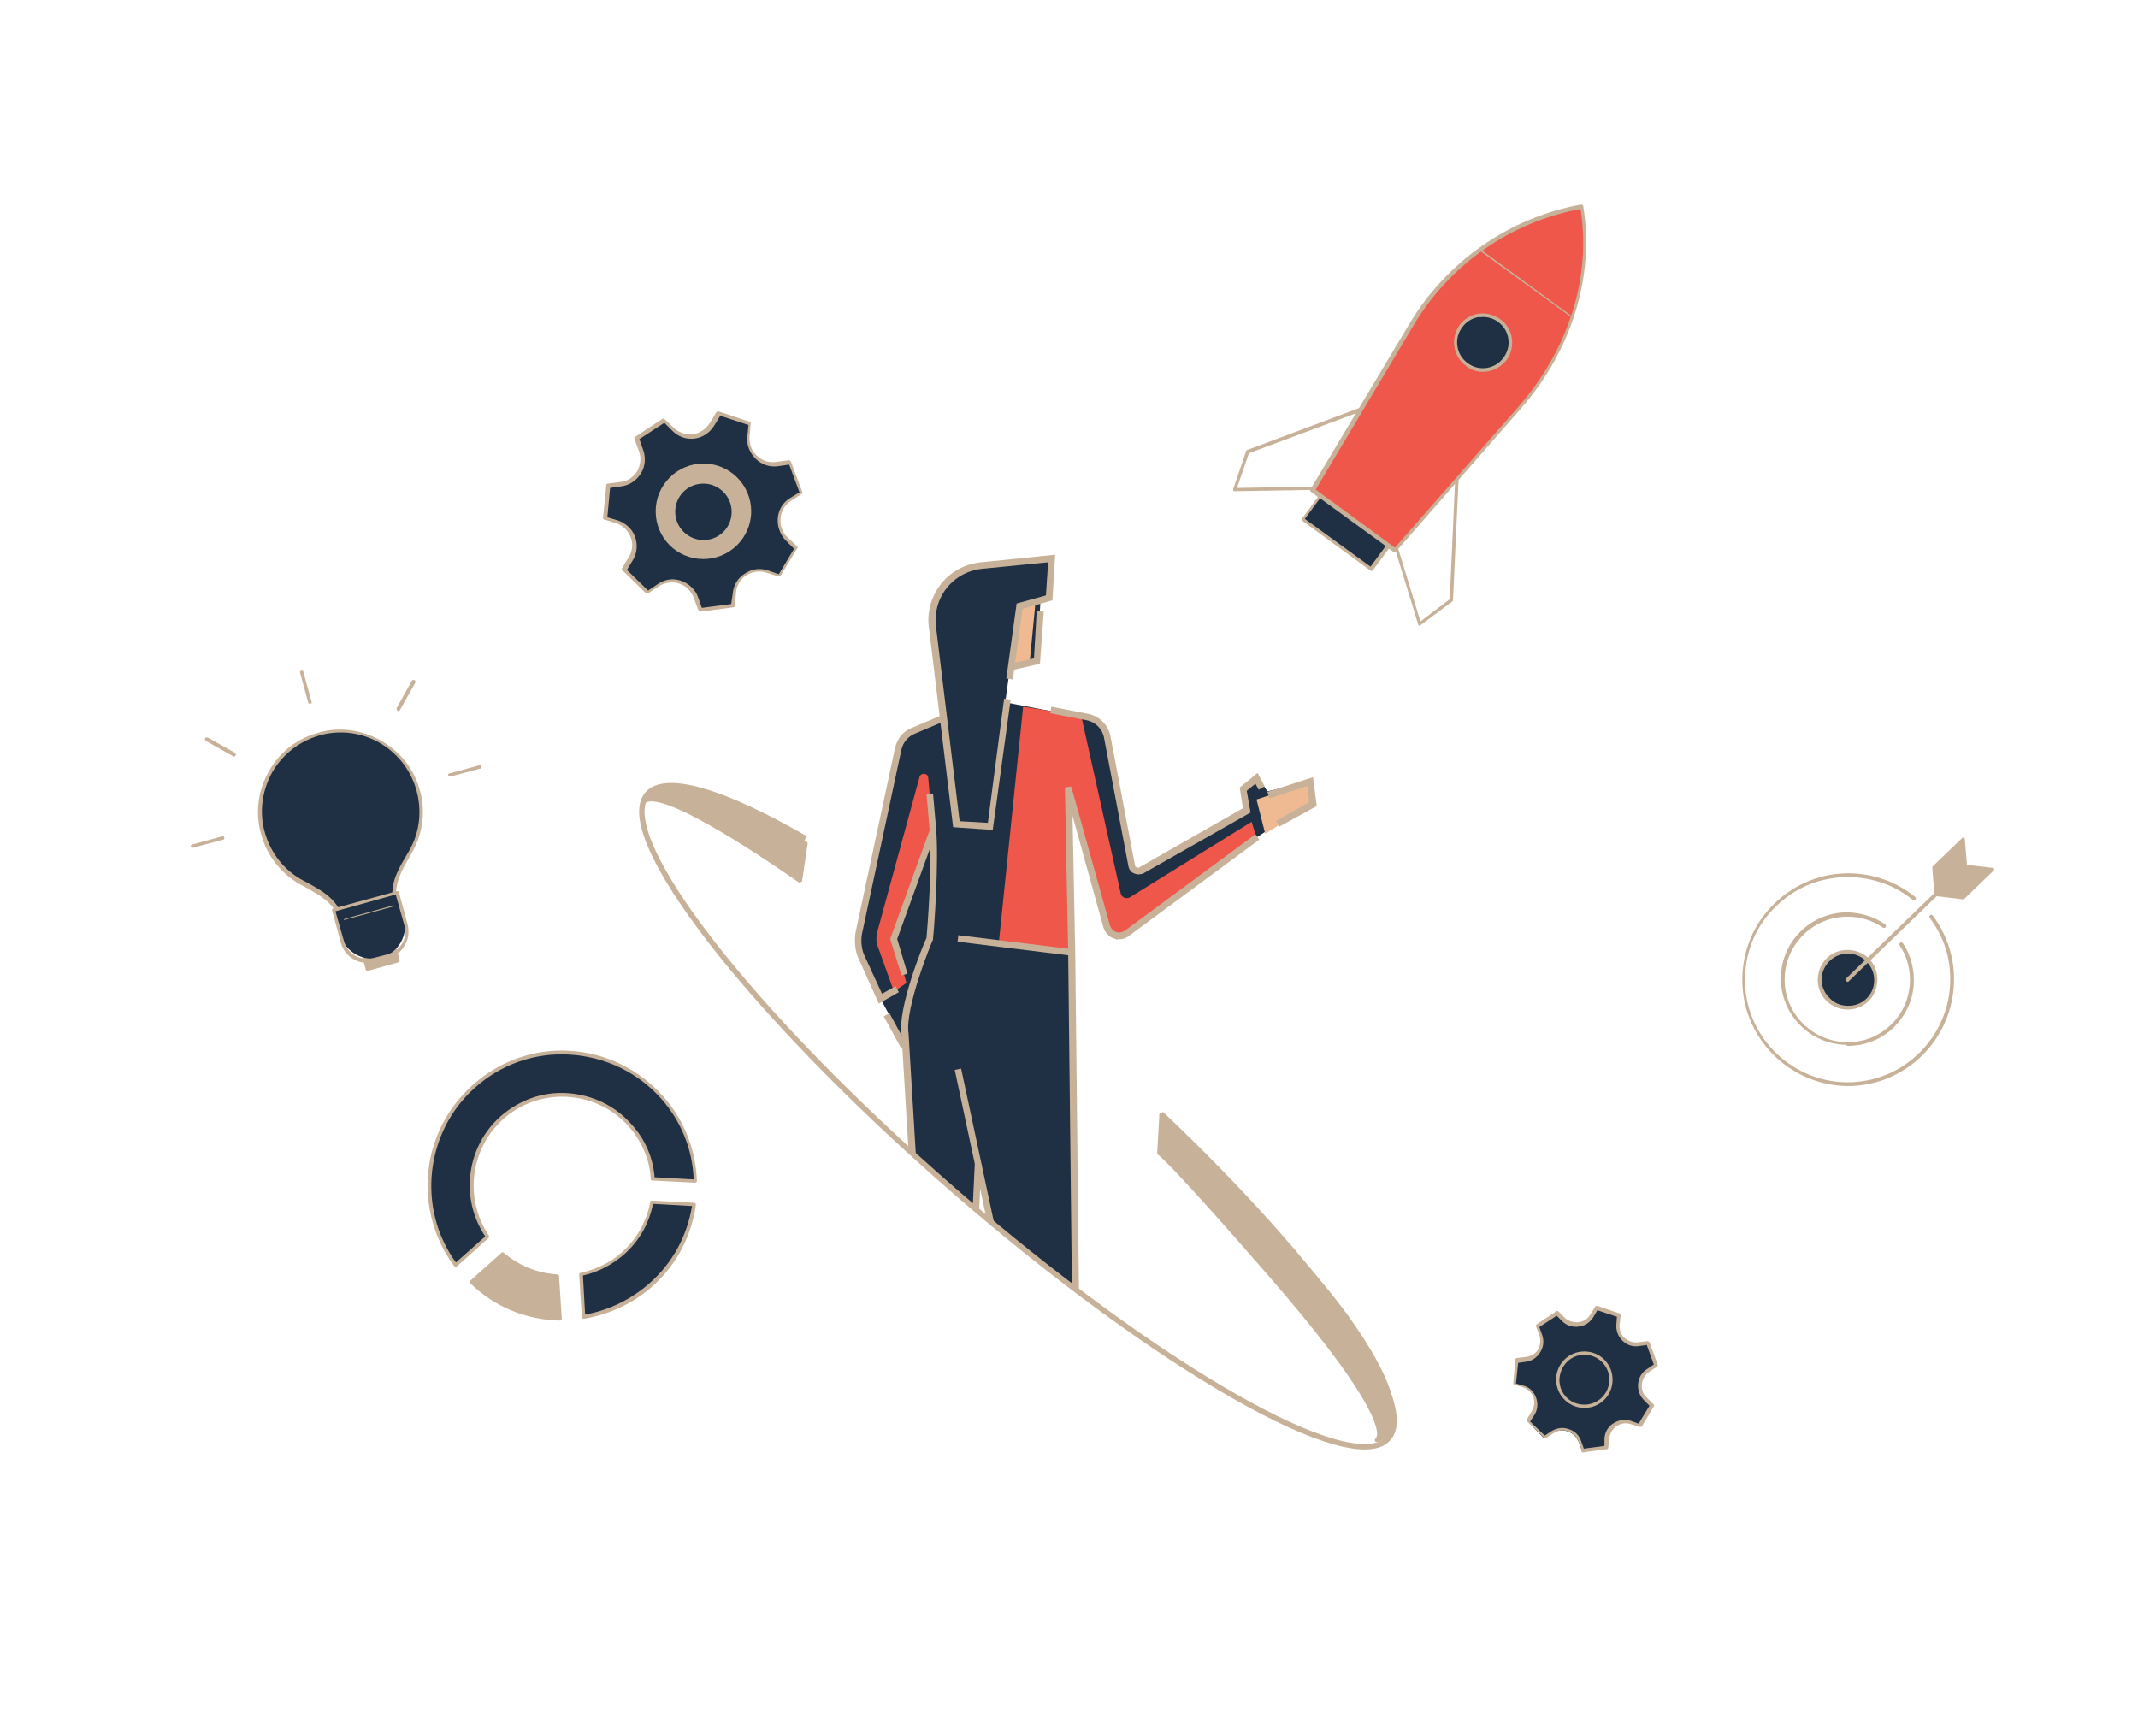 <svg xmlns="http://www.w3.org/2000/svg" xmlns:xlink="http://www.w3.org/1999/xlink" id="&#xD1;&#xEB;&#xEE;&#xE9;_1" x="0px" y="0px" viewBox="0 0 393.9 319.9" style="enable-background:new 0 0 393.9 319.9;" xml:space="preserve"><style type="text/css">	.st0{fill:none;stroke:#C7B299;stroke-width:1.5;stroke-miterlimit:10;}	.st1{fill:#A64300;}	.st2{fill:#1F3044;stroke:#C7B299;stroke-width:1.5;stroke-miterlimit:10;}	.st3{fill:#1F3044;}	.st4{fill:#EFBA91;}	.st5{fill:#C7B299;}	.st6{fill:#EE574A;}	.st7{clip-path:url(#SVGID_00000043443271145955948440000017847580275854599317_);}	.st8{fill:none;stroke:#C7B299;stroke-miterlimit:10;}</style><g>	<g>		<g>			<g>				<path class="st5" d="M340.4,192.7c3.2,0,6.2-1.2,8.5-3.4c2.3-2.3,3.7-5.3,3.7-8.6c0-2.5-0.6-4.8-2-6.9c-0.1-0.2-0.3-0.2-0.5-0.1     c-0.2,0.1-0.2,0.3-0.1,0.5c1.3,1.9,1.9,4.2,1.9,6.5c-0.1,3.1-1.3,6-3.5,8.1c-2.2,2.1-5.1,3.3-8.2,3.2     c-6.4-0.1-11.5-5.4-11.4-11.7c0.1-6.4,5.4-11.5,11.7-11.4c2.3,0,4.5,0.7,6.4,2c0.2,0.1,0.4,0.1,0.5-0.1c0.1-0.2,0.1-0.4-0.1-0.5     c-2-1.4-4.3-2.1-6.8-2.2c-0.1,0-0.1,0-0.2,0c-6.6,0-12.1,5.3-12.2,12c-0.1,6.7,5.3,12.3,12,12.4     C340.3,192.7,340.4,192.7,340.4,192.7z"></path>			</g>			<g>				<path class="st5" d="M340.4,200.1c10.7,0,19.4-8.6,19.6-19.3c0.1-4.4-1.3-8.6-3.9-12.1c-0.1-0.1-0.3-0.2-0.5-0.1     c-0.1,0.1-0.2,0.3-0.1,0.5c2.6,3.4,3.9,7.4,3.8,11.7c-0.2,10.3-8.6,18.6-18.9,18.6c-0.1,0-0.2,0-0.3,0     c-10.4-0.2-18.8-8.8-18.6-19.2c0.1-5.1,2.1-9.8,5.8-13.3c3.6-3.5,8.4-5.4,13.5-5.3c4.3,0.1,8.3,1.5,11.6,4.2     c0.1,0.1,0.4,0.1,0.5,0c0.1-0.1,0.1-0.4,0-0.5c-3.4-2.8-7.6-4.3-12-4.4c-5.2-0.1-10.2,1.9-13.9,5.5c-3.8,3.6-5.9,8.5-6,13.8     c-0.2,10.8,8.5,19.7,19.3,19.9C340.2,200.1,340.3,200.1,340.4,200.1z"></path>			</g>			<g>				<path class="st3" d="M335.3,180.4c0-2.8,2.4-5.1,5.2-5.1c2.8,0,5.1,2.4,5.1,5.2s-2.4,5.1-5.2,5.1     C337.5,185.6,335.2,183.3,335.3,180.4z"></path>				<path class="st5" d="M340.4,186c1.4,0,2.8-0.5,3.8-1.5c1.1-1,1.6-2.4,1.7-3.9c0-1.5-0.5-2.9-1.5-3.9c-1-1.1-2.4-1.6-3.9-1.7     c-1.5,0-2.9,0.5-3.9,1.5c-1.1,1-1.6,2.4-1.7,3.9c0,1.5,0.5,2.9,1.5,3.9C337.5,185.4,338.9,186,340.4,186     C340.4,186,340.4,186,340.4,186z M340.4,175.7C340.5,175.7,340.5,175.7,340.4,175.7c1.4,0,2.6,0.5,3.5,1.5     c0.9,0.9,1.4,2.1,1.4,3.4c0,2.7-2.2,4.8-4.9,4.7c-1.3,0-2.5-0.5-3.4-1.5c-0.9-0.9-1.4-2.1-1.4-3.4     C335.7,177.8,337.8,175.7,340.4,175.7z"></path>			</g>		</g>		<g>			<path class="st5" d="M340.4,180.9c0.1,0,0.2,0,0.2-0.1l21.7-21c0.1-0.1,0.1-0.3,0-0.5c-0.1-0.1-0.3-0.1-0.5,0l-21.7,21    c-0.1,0.1-0.1,0.3,0,0.5C340.3,180.8,340.3,180.9,340.4,180.9z"></path>		</g>		<g>			<polygon class="st5" points="356.7,164.8 362.2,159.6 367.1,160.2 361.7,165.4    "></polygon>			<path class="st5" d="M361.7,165.7c0.1,0,0.2,0,0.2-0.1l5.4-5.2c0.1-0.1,0.1-0.2,0.1-0.3c0-0.1-0.1-0.2-0.3-0.2l-5-0.6    c-0.1,0-0.2,0-0.3,0.1l-5.4,5.2c-0.1,0.1-0.1,0.2-0.1,0.3c0,0.1,0.1,0.2,0.3,0.2L361.7,165.7    C361.7,165.7,361.7,165.7,361.7,165.7z M366.4,160.4l-4.8,4.6l-4.1-0.5l4.8-4.6L366.4,160.4z"></path>		</g>		<g>			<polygon class="st5" points="356.7,164.8 362.1,159.5 361.7,154.6 356.3,159.8    "></polygon>			<path class="st5" d="M356.7,165.1c0.1,0,0.2,0,0.2-0.1l5.4-5.2c0.1-0.1,0.1-0.2,0.1-0.3l-0.4-4.9c0-0.1-0.1-0.2-0.2-0.3    c-0.1,0-0.3,0-0.3,0.1l-5.4,5.2c-0.1,0.1-0.1,0.2-0.1,0.3l0.4,4.9c0,0.1,0.1,0.2,0.2,0.3C356.6,165.1,356.7,165.1,356.7,165.1z     M361.8,159.4L357,164l-0.3-4.1l4.8-4.6L361.8,159.4z"></path>		</g>	</g>	<g>		<g>			<path class="st3" d="M120.3,217.2c-0.3-3.5-1.6-7-4.2-9.9c-6.2-6.9-16.7-7.5-23.6-1.3c-6.3,5.7-7.3,15.1-2.7,21.9l-5.8,5.2    c-7.5-10.1-6.2-24.4,3.3-32.9c10.1-9,25.6-8.1,34.6,1.9c4,4.5,6,10,6.2,15.5L120.3,217.2z"></path>			<path class="st5" d="M84,233.4c0.1,0,0.2,0,0.2-0.1l5.8-5.2c0.1-0.1,0.1-0.3,0.1-0.4c-4.6-6.8-3.5-16,2.6-21.5    c6.7-6,17.1-5.4,23.1,1.3c2.4,2.7,3.9,6.1,4.1,9.7c0,0.2,0.1,0.3,0.3,0.3l7.8,0.4c0.1,0,0.2,0,0.3-0.1c0.1-0.1,0.1-0.2,0.1-0.2    c-0.2-5.8-2.4-11.4-6.3-15.7c-4.4-4.9-10.5-7.9-17.1-8.3c-6.6-0.4-13,1.9-17.9,6.3c-4.7,4.2-7.6,9.9-8.2,16.1    c-0.6,6.2,1.1,12.3,4.8,17.3C83.7,233.4,83.8,233.4,84,233.4C83.9,233.4,83.9,233.4,84,233.4z M89.4,227.8l-5.4,4.8    c-7.2-9.9-5.7-24,3.5-32.2c4.8-4.3,11-6.5,17.5-6.1c6.4,0.4,12.4,3.2,16.7,8c3.7,4.1,5.9,9.4,6.1,15l-7.2-0.4    c-0.3-3.7-1.8-7.1-4.3-9.8c-3-3.4-7.2-5.4-11.8-5.7c-4.5-0.3-8.9,1.3-12.3,4.3C85.9,211.3,84.7,220.8,89.4,227.8z M120.3,217.2    L120.3,217.2L120.3,217.2z"></path>		</g>		<g>			<path class="st5" d="M92.7,231.1c2.9,2.5,6.4,3.9,10.1,4l0.5,7.8c-5.9-0.1-11.8-2.3-16.4-6.6L92.7,231.1z"></path>			<path class="st5" d="M103.2,243.3c0.1,0,0.2,0,0.2-0.1c0.1-0.1,0.1-0.2,0.1-0.3l-0.5-7.8c0-0.2-0.1-0.3-0.3-0.3    c-3.6-0.2-7.1-1.6-9.9-4c-0.1-0.1-0.3-0.1-0.4,0l-5.8,5.2c-0.1,0.1-0.1,0.2-0.1,0.2c0,0.1,0,0.2,0.1,0.2    C91.1,240.8,97,243.2,103.2,243.3C103.2,243.3,103.2,243.3,103.2,243.3z M102.4,235.4l0.4,7.2c-5.8-0.2-11.3-2.4-15.5-6.3    l5.4-4.8C95.4,233.8,98.8,235.2,102.4,235.4z"></path>		</g>		<g>			<path class="st3" d="M107,234.8c2.8-0.6,5.5-1.9,7.7-3.9c2.9-2.6,4.6-5.9,5.3-9.4l7.8,0.4c-0.8,5.5-3.5,10.8-7.9,14.8    c-3.6,3.2-8,5.2-12.5,5.9L107,234.8z"></path>			<path class="st5" d="M107.5,243C107.5,243,107.5,243,107.5,243c4.7-0.8,9.1-2.8,12.7-6c4.4-3.9,7.2-9.2,8-15c0-0.1,0-0.2-0.1-0.3    c-0.1-0.1-0.1-0.1-0.2-0.1l-7.8-0.4c-0.2,0-0.3,0.1-0.3,0.3c-0.7,3.6-2.5,6.8-5.2,9.2c-2.1,1.9-4.8,3.2-7.6,3.8    c-0.2,0-0.3,0.2-0.3,0.3l0.5,7.8c0,0.1,0.1,0.2,0.1,0.2C107.3,242.9,107.4,243,107.5,243z M127.5,222.2    c-0.9,5.5-3.6,10.5-7.8,14.2c-3.4,3-7.5,5-11.9,5.8l-0.4-7.2c2.8-0.6,5.4-2,7.6-3.9c2.8-2.5,4.6-5.7,5.3-9.3L127.5,222.2z"></path>		</g>	</g>	<g>		<g>			<path class="st3" d="M119.4,109.2l2-1.3c2.5-1.6,5.9-0.5,6.9,2.3l0.8,2.2c3.3-0.4,2.7-0.4,5.9-0.8l0.2-2.4c0.3-3,3.3-4.9,6.1-4    l2.2,0.7c1.7-2.8,1.4-2.3,3.1-5.1l-1.7-1.6c-2.2-2.1-1.8-5.6,0.7-7.2l2-1.3c-1.1-3.1-0.9-2.5-2.1-5.6l-2.3,0.3    c-3,0.4-5.5-2.1-5.2-5.1l0.2-2.4c-3.1-1-2.6-0.9-5.7-1.9l-1.2,2c-1.5,2.6-5.1,3-7.2,0.9l-1.7-1.6c-2.7,1.8-2.3,1.5-5,3.3l0.8,2.2    c1.1,2.8-0.8,5.9-3.8,6.2l-2.3,0.3c-0.3,3.3-0.3,2.7-0.6,6l2.2,0.7c2.8,0.9,4.1,4.3,2.5,6.8l-1.2,2    C117.4,107.3,117,106.9,119.4,109.2z"></path>			<path class="st5" d="M129.1,112.7C129.1,112.7,129.1,112.7,129.1,112.7l6-0.8c0.2,0,0.3-0.1,0.3-0.3l0.2-2.4    c0.1-1.3,0.8-2.5,1.9-3.2c1.1-0.7,2.5-0.9,3.7-0.5l2.2,0.7c0.1,0,0.3,0,0.4-0.1l3.1-5.1c0.1-0.1,0.1-0.3-0.1-0.4l-1.7-1.6    c-1-0.9-1.4-2.2-1.3-3.5c0.1-1.3,0.8-2.5,1.9-3.2l2-1.3c0.1-0.1,0.2-0.2,0.1-0.4l-2.1-5.6c-0.1-0.1-0.2-0.2-0.4-0.2l-2.3,0.3    c-1.3,0.2-2.6-0.2-3.6-1.2c-1-0.9-1.4-2.2-1.3-3.5l0.2-2.4c0-0.2-0.1-0.3-0.2-0.3l-5.7-1.9c-0.1,0-0.3,0-0.4,0.1l-1.2,2    c-0.7,1.1-1.8,1.9-3.1,2.1c-1.3,0.2-2.6-0.3-3.6-1.2l-1.7-1.6c-0.1-0.1-0.3-0.1-0.4,0l-5,3.3c-0.1,0.1-0.2,0.2-0.1,0.4l0.8,2.2    c0.5,1.2,0.3,2.6-0.3,3.7c-0.7,1.1-1.8,1.9-3.1,2l-2.3,0.3c-0.2,0-0.3,0.1-0.3,0.3l-0.6,6c0,0.2,0.1,0.3,0.2,0.3l2.2,0.7    c1.3,0.4,2.2,1.4,2.7,2.6c0.5,1.2,0.3,2.6-0.4,3.7l-1.2,2c-0.1,0.1-0.1,0.3,0.1,0.4l4.3,4.2c0.1,0.1,0.3,0.1,0.4,0l2-1.3    c1.1-0.7,2.5-0.9,3.7-0.5c1.3,0.4,2.2,1.4,2.7,2.6l0.8,2.2C128.8,112.6,129,112.7,129.1,112.7z M134.7,111.3l-5.4,0.7l-0.7-2    c-0.5-1.4-1.7-2.5-3.1-3c-1.5-0.5-3-0.3-4.3,0.6l-1.8,1.2l-3.9-3.8l1.1-1.8c0.8-1.3,0.9-2.9,0.4-4.3c-0.5-1.4-1.7-2.5-3.1-3    l-2-0.6l0.5-5.4l2.1-0.3c1.5-0.2,2.8-1.1,3.6-2.4c0.8-1.3,0.9-2.9,0.4-4.3l-0.7-2l4.6-3l1.5,1.5c1.1,1.1,2.6,1.6,4.1,1.4    c1.5-0.2,2.8-1.1,3.6-2.4l1.1-1.8l5.2,1.7l-0.2,2.1c-0.2,1.5,0.4,3,1.5,4.1c1.1,1.1,2.6,1.6,4.1,1.4l2.1-0.3l1.9,5.1l-1.8,1.1    c-1.3,0.8-2.1,2.2-2.2,3.7c-0.1,1.5,0.4,3,1.5,4.1l1.5,1.5l-2.8,4.7l-2-0.7c-1.5-0.5-3-0.3-4.3,0.6c-1.3,0.8-2.1,2.2-2.2,3.7    L134.7,111.3z"></path>		</g>		<g>							<ellipse transform="matrix(0.707 -0.707 0.707 0.707 -28.693 119.242)" class="st5" cx="129.6" cy="94.3" rx="8.5" ry="8.5"></ellipse>			<path class="st5" d="M129.6,103c4.8,0,8.8-3.9,8.8-8.8c0-4.8-3.9-8.8-8.8-8.8c-4.8,0-8.8,3.9-8.8,8.8    C120.8,99.1,124.7,103,129.6,103z M129.6,86.1c4.5,0,8.1,3.6,8.1,8.1s-3.6,8.1-8.1,8.1c-4.5,0-8.1-3.6-8.1-8.1    S125.1,86.1,129.6,86.1z"></path>		</g>		<g>							<ellipse transform="matrix(0.707 -0.707 0.707 0.707 -28.693 119.242)" class="st3" cx="129.6" cy="94.3" rx="5.5" ry="5.5"></ellipse>			<path class="st5" d="M129.6,100.1c3.2,0,5.8-2.6,5.8-5.8c0-3.2-2.6-5.8-5.8-5.8s-5.8,2.6-5.8,5.8    C123.8,97.5,126.4,100.1,129.6,100.1z M129.6,89.1c2.8,0,5.2,2.3,5.2,5.2s-2.3,5.2-5.2,5.2c-2.8,0-5.2-2.3-5.2-5.2    S126.7,89.1,129.6,89.1z"></path>		</g>	</g>	<g>		<g>			<path class="st3" d="M284.5,265l1.4-0.9c1.8-1.2,4.3-0.4,5,1.7l0.6,1.6c2.4-0.3,2-0.3,4.3-0.6l0.2-1.7c0.2-2.2,2.4-3.6,4.4-2.9    l1.6,0.5c1.2-2,1-1.7,2.2-3.7l-1.2-1.2c-1.6-1.5-1.3-4.1,0.5-5.3l1.4-0.9c-0.8-2.2-0.7-1.8-1.5-4.1l-1.7,0.2    c-2.2,0.3-4-1.5-3.8-3.7l0.2-1.7c-2.3-0.7-1.9-0.6-4.1-1.4l-0.9,1.5c-1.1,1.9-3.7,2.2-5.2,0.7l-1.2-1.2c-2,1.3-1.6,1.1-3.6,2.4    l0.6,1.6c0.8,2-0.6,4.2-2.7,4.5l-1.7,0.2c-0.2,2.4-0.2,2-0.4,4.3l1.6,0.5c2.1,0.7,3,3.1,1.8,4.9l-0.9,1.5    C283.1,263.6,282.8,263.3,284.5,265z"></path>			<path class="st5" d="M291.6,267.6C291.6,267.6,291.6,267.6,291.6,267.6l4.4-0.6c0.2,0,0.3-0.1,0.3-0.3l0.2-1.7    c0.1-0.9,0.6-1.8,1.4-2.3c0.8-0.5,1.7-0.6,2.6-0.3l1.6,0.5c0.1,0,0.3,0,0.4-0.1l2.2-3.7c0.1-0.1,0.1-0.3-0.1-0.4l-1.2-1.2    c-0.7-0.6-1-1.5-0.9-2.5c0.1-0.9,0.6-1.8,1.4-2.3l1.4-0.9c0.1-0.1,0.2-0.2,0.1-0.4l-1.5-4.1c-0.1-0.1-0.2-0.2-0.4-0.2l-1.7,0.2    c-0.9,0.1-1.8-0.2-2.5-0.8c-0.7-0.6-1-1.6-0.9-2.5l0.2-1.7c0-0.2-0.1-0.3-0.2-0.3l-4.1-1.4c-0.1,0-0.3,0-0.4,0.1l-0.9,1.5    c-0.5,0.8-1.3,1.3-2.2,1.4c-0.9,0.1-1.8-0.2-2.5-0.8l-1.2-1.2c-0.1-0.1-0.3-0.1-0.4,0l-3.6,2.4c-0.1,0.1-0.2,0.2-0.1,0.4l0.6,1.6    c0.3,0.9,0.2,1.8-0.2,2.6c-0.5,0.8-1.3,1.3-2.2,1.4l-1.7,0.2c-0.2,0-0.3,0.1-0.3,0.3l-0.4,4.3c0,0.2,0.1,0.3,0.2,0.3l1.6,0.5    c0.9,0.3,1.6,1,1.9,1.8c0.3,0.9,0.2,1.8-0.3,2.6l-0.9,1.5c-0.1,0.1-0.1,0.3,0.1,0.4l3.1,3c0.1,0.1,0.3,0.1,0.4,0l1.4-0.9    c0.8-0.5,1.7-0.6,2.6-0.3c0.9,0.3,1.6,1,1.9,1.8l0.6,1.6C291.3,267.5,291.4,267.6,291.6,267.6z M295.6,266.4l-3.8,0.5l-0.5-1.4    c-0.4-1.1-1.2-1.9-2.3-2.2c-1.1-0.4-2.2-0.2-3.2,0.4l-1.2,0.8l-2.7-2.6l0.8-1.2c0.6-1,0.7-2.1,0.3-3.2c-0.4-1.1-1.2-1.9-2.3-2.2    l-1.4-0.4l0.4-3.8l1.4-0.2c1.1-0.1,2.1-0.8,2.7-1.8c0.6-1,0.7-2.1,0.3-3.2l-0.5-1.4l3.2-2.1l1,1c0.8,0.8,1.9,1.2,3.1,1    c1.1-0.1,2.1-0.8,2.7-1.8l0.7-1.2l3.6,1.2l-0.1,1.4c-0.1,1.1,0.3,2.2,1.1,3c0.8,0.8,1.9,1.2,3.1,1l1.4-0.2l1.3,3.6l-1.2,0.8    c-1,0.6-1.6,1.6-1.7,2.8c-0.1,1.1,0.3,2.2,1.1,3l1,1l-2,3.3l-1.4-0.5c-1.1-0.4-2.2-0.2-3.2,0.4c-1,0.6-1.6,1.6-1.7,2.8    L295.6,266.4z"></path>		</g>		<g>			<circle class="st3" cx="291.9" cy="254.2" r="4.9"></circle>			<path class="st5" d="M291.9,259.4c2.9,0,5.2-2.3,5.2-5.2c0-2.9-2.3-5.2-5.2-5.2c-2.9,0-5.2,2.3-5.2,5.2    C286.7,257,289,259.4,291.9,259.4z M291.9,249.6c2.5,0,4.6,2,4.6,4.6c0,2.5-2,4.6-4.6,4.6s-4.6-2-4.6-4.6    C287.4,251.6,289.4,249.6,291.9,249.6z"></path>		</g>	</g>	<g>		<g>							<rect x="67.3" y="175.1" transform="matrix(0.964 -0.267 0.267 0.964 -44.526 25.112)" class="st5" width="5.8" height="2.7"></rect>			<path class="st5" d="M67.7,178.9C67.8,178.9,67.8,178.9,67.7,178.9l5.7-1.6c0.1,0,0.2-0.1,0.2-0.2c0-0.1,0.1-0.2,0-0.3l-0.7-2.6    c0-0.2-0.2-0.3-0.4-0.2l-5.6,1.6c-0.1,0-0.2,0.1-0.2,0.2c0,0.1-0.1,0.2,0,0.3l0.7,2.6C67.5,178.8,67.6,178.9,67.7,178.9z     M73,176.8l-5,1.4l-0.5-2l5-1.4L73,176.8z"></path>		</g>		<g>			<g>				<path class="st3" d="M48.4,153.4c-2.2-8,2.6-16.3,10.7-18.4c7.6-1.9,15.5,2.5,17.8,10c1.3,4.1,0.7,8.3-1.3,11.7     c-2.1,3.8-3.8,6.3-2.7,10.5l-9.9,2.7c-1.1-4.1-3.8-5.5-7.6-7.5C52.1,160.6,49.5,157.4,48.4,153.4z"></path>				<path class="st5" d="M63.1,170.4C63.1,170.4,63.1,170.3,63.1,170.4l10-2.7c0.2,0,0.3-0.2,0.2-0.4c-1-3.8,0.3-6.2,2.2-9.5     c0.1-0.2,0.3-0.5,0.4-0.7c2.1-3.7,2.6-8,1.3-12c-1.1-3.7-3.7-6.8-7.1-8.7c-3.4-1.9-7.4-2.5-11.1-1.5c-4,1-7.4,3.5-9.4,7.1     c-2.1,3.6-2.6,7.7-1.5,11.7l0,0c1.1,4,3.7,7.3,7.3,9.3l0.4,0.2c3.6,2,6,3.3,7,7.1c0,0.1,0.1,0.2,0.2,0.2     C63,170.3,63,170.4,63.1,170.4z M72.6,167l-9.2,2.6c-1.2-3.9-3.7-5.3-7.2-7.2l-0.4-0.2c-3.5-1.9-5.9-5-7-8.8     c-1.1-3.8-0.5-7.8,1.4-11.2c2-3.4,5.2-5.8,9-6.8c7.5-1.9,15.1,2.4,17.4,9.8c1.2,3.9,0.8,8-1.2,11.5c-0.1,0.2-0.3,0.5-0.4,0.7     C73.1,160.6,71.6,163.2,72.6,167z"></path>			</g>		</g>		<g>			<path class="st3" d="M74.4,169l-1.3-4.6l-11.7,3.2l1.3,4.6c0.9,3.2,4.2,5.1,7.5,4.2l0,0C73.4,175.6,75.3,172.3,74.4,169z"></path>			<path class="st5" d="M67.6,177.4c0.4,0,0.9-0.1,1.3-0.2l2.7-0.7c1.3-0.4,2.4-1.2,3-2.4c0.7-1.2,0.8-2.5,0.5-3.8l0,0l-1.6-5.9    c0-0.2-0.2-0.3-0.4-0.2l-11.7,3.2c-0.2,0-0.3,0.2-0.2,0.4l1.6,5.9C63.4,175.9,65.4,177.4,67.6,177.4z M74.5,170.5L74.5,170.5    c0.3,1.1,0.2,2.3-0.4,3.3c-0.6,1-1.5,1.7-2.6,2l-2.7,0.7c-2.3,0.6-4.7-0.7-5.4-3l-1.6-5.6l11.1-3.1L74.5,170.5z"></path>		</g>		<g>			<path class="st5" d="M63.4,169.5C63.4,169.5,63.4,169.5,63.4,169.5l9.1-2.5c0.1,0,0.1-0.1,0.1-0.1c0-0.1-0.1-0.1-0.1-0.1l-9,2.5    c-0.1,0-0.1,0.1-0.1,0.1C63.3,169.5,63.3,169.5,63.4,169.5z"></path>		</g>		<g>			<path class="st5" d="M57.1,129.7C57.2,129.7,57.2,129.7,57.1,129.7c0.3-0.1,0.4-0.2,0.3-0.4l-1.5-5.5c0-0.2-0.2-0.3-0.4-0.2    c-0.2,0-0.3,0.2-0.2,0.4l1.5,5.5C56.9,129.6,57,129.7,57.1,129.7z"></path>		</g>		<g>			<path class="st5" d="M43.1,139.4c0.1,0,0.2-0.1,0.3-0.2c0.1-0.2,0-0.4-0.1-0.5l-5-2.8c-0.2-0.1-0.4,0-0.5,0.1    c-0.1,0.2,0,0.4,0.1,0.5l5,2.8C43,139.4,43,139.4,43.1,139.4z"></path>		</g>		<g>			<path class="st5" d="M35.5,156.2C35.5,156.2,35.6,156.2,35.5,156.2l5.6-1.5c0.2,0,0.3-0.2,0.2-0.4c0-0.2-0.2-0.3-0.4-0.2    l-5.5,1.5c-0.2,0-0.3,0.2-0.2,0.4C35.2,156.1,35.4,156.2,35.5,156.2z"></path>		</g>		<g>			<path class="st5" d="M73.4,131c0.1,0,0.2-0.1,0.3-0.2l2.8-5c0.1-0.2,0-0.4-0.1-0.5c-0.2-0.1-0.4,0-0.5,0.1l-2.8,5    c-0.1,0.2,0,0.4,0.1,0.5C73.2,131,73.3,131,73.4,131z"></path>		</g>		<g>			<path class="st5" d="M82.9,143.1C83,143.1,83,143.1,82.9,143.1l5.6-1.5c0.2,0,0.3-0.2,0.2-0.4c0-0.2-0.2-0.3-0.4-0.2l-5.5,1.5    c-0.2,0-0.3,0.2-0.2,0.4C82.7,143,82.8,143.1,82.9,143.1z"></path>		</g>	</g>	<g>		<g>			<g>				<g>					<path class="st5" d="M261.5,115.3c0.1,0,0.1,0,0.2-0.1l5.9-4.4c0.1-0.1,0.1-0.2,0.1-0.3l1.4-30.2c0-0.1-0.1-0.3-0.2-0.3      c-0.1,0-0.3,0-0.4,0.1L256,97.5c-0.1,0.1-0.1,0.2,0,0.3l5.3,17.3c0,0.1,0.1,0.2,0.2,0.2C261.5,115.3,261.5,115.3,261.5,115.3z       M267.1,110.4l-5.4,4.1l-5.1-16.7l11.8-16.3L267.1,110.4z"></path>				</g>				<g>					<path class="st5" d="M227.5,90.5C227.5,90.5,227.5,90.5,227.5,90.5l18.1-0.3c0.1,0,0.2-0.1,0.3-0.1l12.6-17.3      c0.1-0.1,0.1-0.3,0-0.4c-0.1-0.1-0.2-0.2-0.4-0.1l-28.3,10.6c-0.1,0-0.2,0.1-0.2,0.2l-2.4,7c0,0.1,0,0.2,0,0.3      C227.2,90.4,227.3,90.5,227.5,90.5z M245.4,89.6l-17.5,0.3l2.2-6.4l27.1-10.1L245.4,89.6z"></path>				</g>			</g>			<g>				<path class="st6" d="M256.9,101.4l22.9-26.2c9.3-10.6,13.7-24.1,11.5-37.1l-0.1,0c-12.6,2.3-24.2,10-31.3,21.7l-18.3,30.6     L256.9,101.4z"></path>				<path class="st5" d="M256.9,101.7c0.1,0,0.2,0,0.3-0.1l22.9-26.2c9.5-10.8,13.7-24.5,11.6-37.4c0-0.1-0.1-0.2-0.1-0.2     c-0.1-0.1-0.2-0.1-0.3-0.1l-0.1,0c-13.1,2.4-24.6,10.4-31.5,21.9l-18.3,30.6c-0.1,0.1,0,0.3,0.1,0.4l15.1,11     C256.8,101.7,256.9,101.7,256.9,101.7z M291.2,38.5c2,12.6-2.2,25.9-11.5,36.5l-22.7,25.9l-14.6-10.7L260.4,60     C267.1,48.7,278.3,40.9,291.2,38.5z"></path>			</g>			<g>				<path class="st3" d="M277.3,66.1c1.6-2.3,1.1-5.4-1.1-7.1s-5.4-1.1-7.1,1.1s-1.1,5.4,1.1,7.1S275.6,68.4,277.3,66.1z"></path>				<path class="st5" d="M273.2,68.5c1.7,0,3.3-0.8,4.4-2.2c1.7-2.4,1.2-5.8-1.2-7.5c-1.2-0.8-2.6-1.2-4-1c-1.4,0.2-2.7,1-3.5,2.1     c-1.7,2.4-1.2,5.8,1.2,7.5C271,68.2,272.1,68.5,273.2,68.5z M273.2,58.4c1,0,2,0.3,2.8,0.9c2.1,1.5,2.6,4.5,1,6.6l0,0     c-1.5,2.1-4.5,2.6-6.6,1c-2.1-1.5-2.6-4.5-1-6.6c0.7-1,1.8-1.7,3.1-1.9C272.7,58.5,273,58.4,273.2,58.4z"></path>			</g>			<g>									<rect x="240.1" y="95.4" transform="matrix(0.808 0.589 -0.589 0.808 105.263 -127.124)" class="st3" width="15.6" height="5.4"></rect>				<path class="st5" d="M252.6,105.2c0.1,0,0.2,0,0.3-0.1l3.2-4.3c0.1-0.1,0.1-0.2,0.1-0.2c0-0.1-0.1-0.2-0.1-0.2l-12.6-9.2     c-0.1-0.1-0.2-0.1-0.2-0.1c-0.1,0-0.2,0.1-0.2,0.1l-3.2,4.3c-0.1,0.1-0.1,0.4,0.1,0.5l12.6,9.2     C252.5,105.2,252.5,105.2,252.6,105.2z M255.3,100.6l-2.8,3.8l-12.1-8.8l2.8-3.8L255.3,100.6z"></path>			</g>			<g>				<path class="st5" d="M289.7,58.6C289.7,58.6,289.7,58.5,289.7,58.6c0.1-0.1,0.1-0.2,0.1-0.2l-17.1-12.5c0,0-0.1,0-0.2,0     c0,0,0,0.1,0,0.2L289.7,58.6C289.6,58.6,289.7,58.6,289.7,58.6z"></path>			</g>		</g>	</g>	<g>		<g>			<path class="st5" d="M253.7,265.4c0,0,5.1-2.2-19.9-30.8c-19.2-22.1-20.2-22-20.2-22l0.4-7.1c0,0,24,23.2,34.1,37.1    C263.1,263.5,253.7,265.4,253.7,265.4z"></path>			<path class="st5" d="M253.7,265.7C253.7,265.7,253.7,265.7,253.7,265.7c0.2,0,2-0.4,2.9-2.6c1.1-2.8,0.5-8.6-8.3-20.8    c-10-13.8-33.9-36.9-34.1-37.2c-0.1-0.1-0.2-0.1-0.4-0.1c-0.1,0-0.2,0.2-0.2,0.3l-0.4,7.1c0,0.1,0,0.2,0.1,0.3    c0,0,0.1,0.1,0.1,0.1c0.2,0.1,2.6,1.9,20,21.9c19.1,21.9,20.5,28.1,20.3,29.8c-0.1,0.3-0.2,0.5-0.2,0.5c-0.2,0.1-0.2,0.2-0.2,0.4    C253.3,265.6,253.5,265.7,253.7,265.7z M253.5,265.1L253.5,265.1L253.5,265.1z M214.2,206.2c3.6,3.5,24.4,24,33.5,36.6    c8.6,11.8,9.2,17.5,8.2,20.1c-0.4,1-1,1.6-1.5,1.9c0.4-2.3-2-9.2-20.4-30.4c-9.9-11.4-14.9-16.8-17.3-19.3    c-1.7-1.7-2.4-2.4-2.8-2.7L214.2,206.2z M213.6,212.9C213.5,212.9,213.5,212.9,213.6,212.9C213.5,212.9,213.5,212.9,213.6,212.9z     M213.6,212.9C213.6,212.9,213.6,212.9,213.6,212.9C213.6,212.9,213.6,212.9,213.6,212.9z"></path>		</g>		<g>			<path class="st5" d="M148.5,155.3c0,0-27.3-17.2-29.9-7.5c2.8-4.2,28.9,14.4,28.9,14.4L148.5,155.3z"></path>			<path class="st5" d="M147.5,162.5c0,0,0.1,0,0.1,0c0.1,0,0.2-0.1,0.2-0.3l1-6.8c0-0.1,0-0.3-0.2-0.3c-0.8-0.5-20.6-13-27.9-10.1    c-1.3,0.5-2.1,1.4-2.5,2.8c0,0.2,0,0.3,0.2,0.4c0.1,0.1,0.3,0,0.4-0.1c0.1-0.2,0.4-0.4,0.7-0.4c5.3-1,27.4,14.7,27.7,14.9    C147.4,162.5,147.4,162.5,147.5,162.5z M148.2,155.5l-0.9,6.1c-3.3-2.3-22.5-15.6-27.7-14.7c-0.1,0-0.1,0-0.2,0    c0.4-0.6,0.9-1.1,1.7-1.4C127.6,142.9,146.1,154.2,148.2,155.5z"></path>		</g>	</g></g><g>	<defs>		<path id="SVGID_1_" d="M248.7,191l-31.3,58.3c0,0-33.3-17.1-70.2-58.5S133.6,52.9,133.6,52.9l122.1,6.3l48.9,40.2"></path>	</defs>	<clipPath id="SVGID_00000093163520383958505570000001665465821052408997_">		<use xlink:href="#SVGID_1_" style="overflow:visible;"></use>	</clipPath>	<g style="clip-path:url(#SVGID_00000093163520383958505570000001665465821052408997_);">		<g>			<path class="st3" d="M172.4,285.7l-0.4-9l-5.2-84.2l-4.9-9.1l-3.9-9.2V173l7.6-35.7c0.2-1.1,1-2,2-2.5l6.1-2.7l-2.1-19.5l2.1-4.7    l3.6-2.9l4.8-1.1l11.5-1.2l-0.5,7.2l-1.4,0.6l-0.6,11l-5,1.4l-0.9,6.5l16.7,3.2l1.9,2.1l4.7,24.4c0.2,0.9,1.2,1.3,2,0.9l19.4-11    l-0.4-4.4l2.2-1.5l1.8,2.7l6.4-1.4l0.5,4.1l-10.3,6.7l-24.4,17.9l-9.2-29.5l2.2,133.4l6.9,8.5c0,0-13.1,0.7-13.1,0s0-7.3,0-7.3    l0.6-4.3l-13-60.6l-2.7,61.7l8.2,10.8L172.4,285.7z"></path>			<path class="st6" d="M231.5,154.4l-0.9-3l-22.4,13.9c-0.6,0.4-1.5,0.1-1.7-0.6l-7.3-32.8l-10.7-1.7l-4.5,43.7l13.5,1.7l-1.1-30.2    c0-0.3,0.3-0.3,0.4-0.1l7.2,25.5c0.4,1.5,2.2,2.1,3.5,1.2L231.5,154.4z"></path>			<polygon class="st4" points="233.1,153.6 241.9,148.1 241.6,144 231.5,147.3    "></polygon>			<polygon class="st5" points="172.4,283.9 176.6,283.9 176.6,281.9 184.4,285.7 172.4,285.7    "></polygon>			<polygon class="st5" points="192.3,283.9 196.5,283.9 196.5,281.9 204.3,285.7 192.3,285.7    "></polygon>			<path class="st6" d="M169.4,143.2l-7.8,28.6c-0.2,0.8-0.2,1.7,0.1,2.5l3,8.4l2.3-1.6l-2.3-8.3l7.2-19.7l-0.9-9.9    C170.9,142.4,169.6,142.3,169.4,143.2z"></path>			<polygon class="st4" points="190.8,110.7 189.7,122.1 186.1,123.2 187.6,111.8    "></polygon>			<g>				<path class="st5" d="M199.2,275.4h-3.8v-1.2h2.5l-1.1-98.6l-0.6-30.5l1.1-0.2l0.2,0.5l7,25.1c0.2,0.6,0.6,1,1.1,1.2     c0.5,0.2,1.1,0.1,1.6-0.2l24.1-17.8l0.7,1l-24.1,17.8c-0.8,0.6-1.8,0.7-2.7,0.4c-0.9-0.3-1.6-1.1-1.9-2l-5.7-20.6l0.5,25.3     L199.2,275.4z"></path>			</g>			<g>				<path class="st5" d="M209.7,161.1c-0.3,0-0.5-0.1-0.8-0.2c-0.5-0.2-0.9-0.7-1-1.3l-4.5-23.7c-0.3-1.6-1.6-2.9-3.2-3.2l-6.7-1.3     l0.2-1.2l6.7,1.3c2.1,0.4,3.8,2,4.2,4.2l4.5,23.7c0,0.2,0.2,0.3,0.3,0.4c0.2,0.1,0.4,0.1,0.5,0l19.1-10.9l-0.6-3.8l3.3-2.7     l1.3,2.5l-1.1,0.6l-0.6-1.1l-1.6,1.3l0.7,4l-19.9,11.3C210.3,161,210,161.1,209.7,161.1z"></path>			</g>			<g>				<path class="st5" d="M161.9,184.9l-3.9-8.7c-0.5-1.4-0.6-2.8-0.4-4.3l7.3-34.1c0.4-1.7,1.5-3.1,3.1-3.7l5.2-2.2l0.5,1.1     l-5.2,2.2c-1.2,0.5-2.1,1.6-2.4,2.8l-7.3,34.1c-0.2,1.2-0.1,2.4,0.3,3.6l3.4,7.4l2.5-1.4l0.6,1.1L161.9,184.9z"></path>			</g>			<g>				<path class="st5" d="M171.2,275.2l-5.1-84.5c-0.8-4.9,4-16.7,4.6-17.9c0.1-1.2,1.2-14.3,0.5-20.7l-0.5-5.8l1.2-0.1l0.5,5.7     c0.7,6.8-0.4,20.4-0.5,21l0,0.1l0,0.1c-0.1,0.1-5.3,12.7-4.5,17.4l0,0.1l5.1,84.5L171.2,275.2z"></path>			</g>			<g>				<polygon class="st5" points="177.9,275.8 173.7,275.8 173.7,274.6 176.7,274.6 179.6,214.3 180.8,214.4     "></polygon>			</g>			<g>				<path class="st5" d="M182.9,152.9l-7.3-0.5l-4.4-36.3c-0.5-2.9,0.2-5.9,2-8.3c1.8-2.4,4.5-3.9,7.5-4.2l13.7-1.4l-0.5,8.4     l-5.5,1.6l-1.8,13l-1.2-0.2l1.9-13.8l5.4-1.5l0.4-6.1l-12.2,1.2c-2.7,0.3-5,1.6-6.6,3.7c-1.6,2.1-2.2,4.7-1.8,7.4l0,0l4.3,35.4     l5.2,0.3l3-22.9l1.2,0.2L182.9,152.9z"></path>			</g>			<g>				<polygon class="st5" points="186.3,123.5 186,122.3 190.5,121.3 191,112.6 192.3,112.7 191.6,122.3     "></polygon>			</g>			<g>				<polygon class="st5" points="235.7,152.3 235.1,151.2 241.2,147.8 240.9,144.8 233.9,147.1 233.5,145.9 241.9,143.2      242.6,148.5     "></polygon>			</g>			<g>				<polygon class="st5" points="206.7,286.3 191.7,286.3 191.7,278 193,278 193,285.1 204.1,285.1 199.3,279.1 200.3,278.3     "></polygon>			</g>			<g>				<rect x="195.8" y="281.5" class="st5" width="1.2" height="4.2"></rect>			</g>			<g>				<polygon class="st5" points="186.8,286.3 171.8,286.3 171.8,278 173,278 173,285.1 184.2,285.1 179.4,279.1 180.3,278.3     "></polygon>			</g>			<g>				<rect x="175.9" y="281.5" class="st5" width="1.2" height="4.2"></rect>			</g>			<g>									<rect x="184.2" y="196.1" transform="matrix(0.978 -0.209 0.209 0.978 -45.233 43.837)" class="st5" width="1.2" height="79.7"></rect>			</g>			<g>									<rect x="186.3" y="163.7" transform="matrix(0.122 -0.993 0.993 0.122 -8.866 338.522)" class="st5" width="1.2" height="21.1"></rect>			</g>			<g>				<polygon class="st5" points="166.1,179.7 164,173 171.3,152.9 172.4,153.4 165.3,173 167.2,179.4     "></polygon>			</g>			<g>									<rect x="164.4" y="186.4" transform="matrix(0.878 -0.479 0.479 0.878 -70.81 102.343)" class="st5" width="1.2" height="6.8"></rect>			</g>		</g>	</g></g><path class="st8" d="M148.4,154.5c-14.9-8.6-25.8-12-29.1-8.2c-6.6,7.5,18.7,40.2,56.4,73s73.6,53.2,80.1,45.7 c5.7-6.5-12.5-31.9-41.9-59.8"></path></svg>